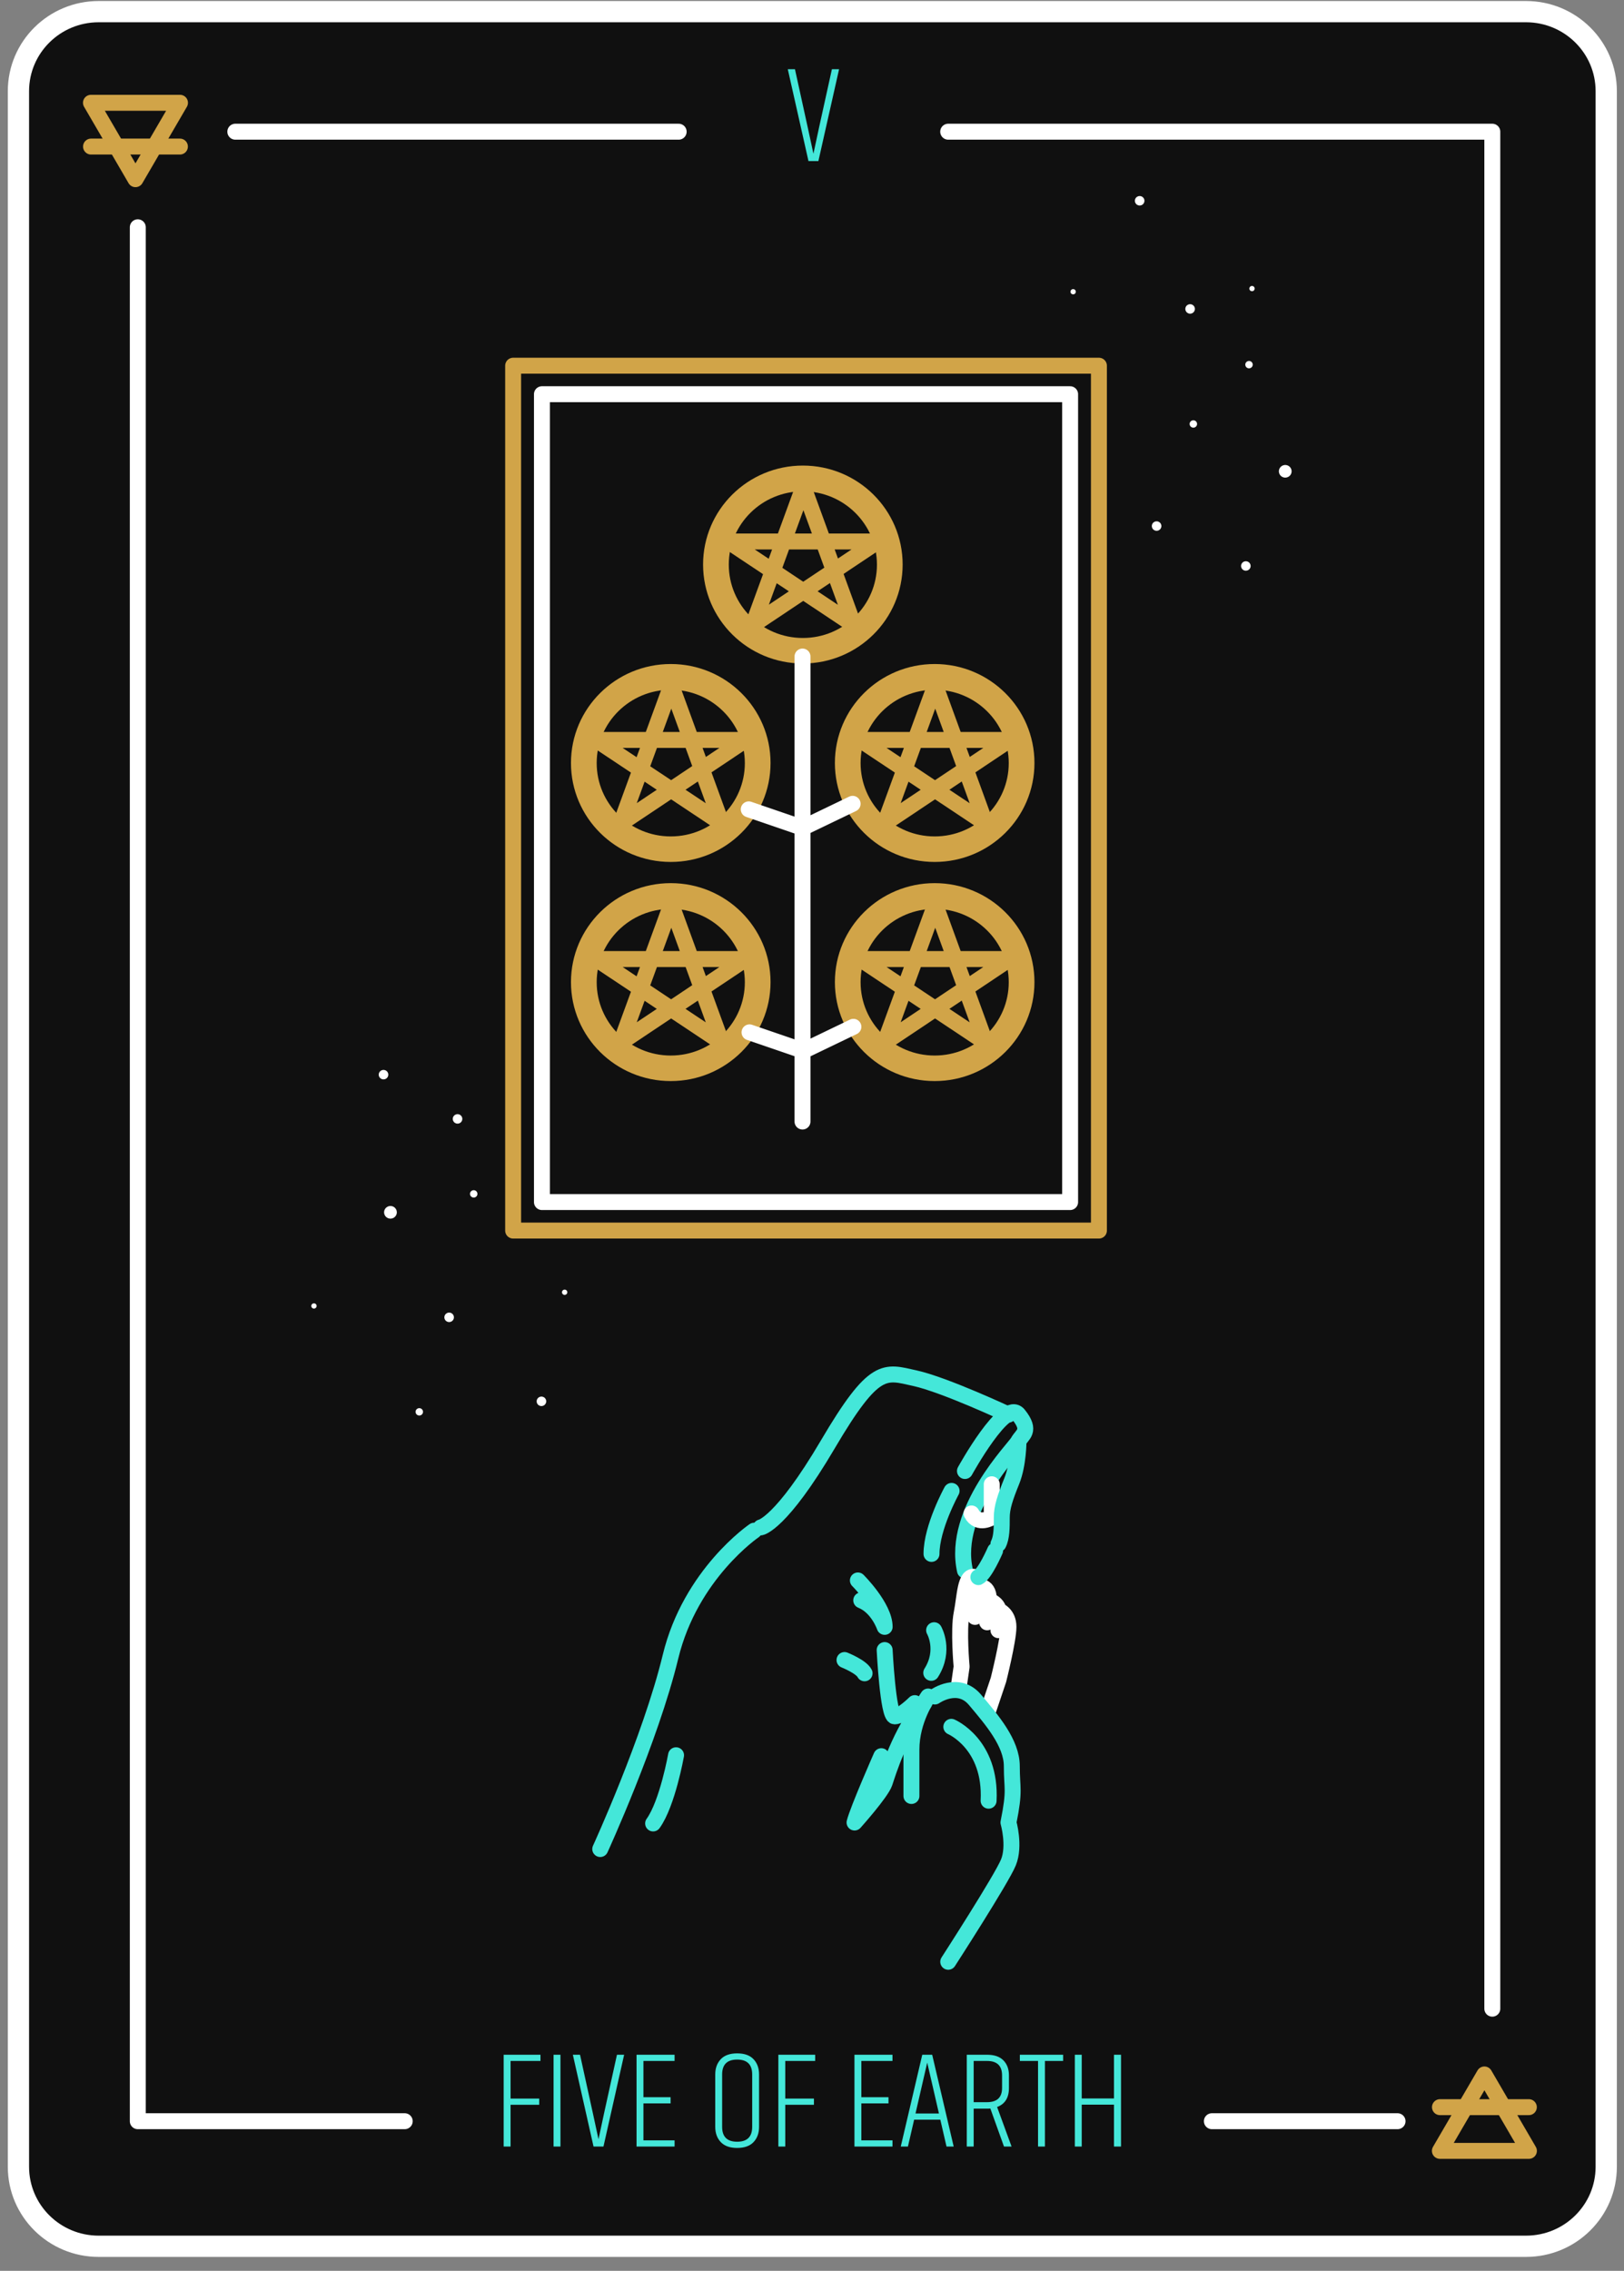<svg xmlns="http://www.w3.org/2000/svg" xmlns:xlink="http://www.w3.org/1999/xlink" width="191" height="267" viewBox="0 0 191 267">
    <rect x="0" y="0" width="191" height="267" fill="#808080" stroke="none"/>
    <defs>
        <path id="hdcnopaewa" d="M0 264.947L187.079 264.947 187.079 0.167 0 0.167z"/>
    </defs>
    <g fill="none" fill-rule="evenodd">
        <g>
            <g>
                <path fill="#101010" stroke="#FFF" stroke-linecap="round" stroke-linejoin="round" stroke-width="2.5" d="M177.475 263.112H9.604c-5.21 0-9.435-4.185-9.435-9.348V9.716C.169 4.553 4.393.368 9.604.368h167.871c5.211 0 9.435 4.185 9.435 9.348v244.048c0 5.163-4.224 9.348-9.435 9.348z" transform="translate(-192 -3066) translate(194 3067)"/>
                <path fill="#44E7D9" fill-rule="nonzero" d="M58.048 251.387v-4.911h3.372v-.73h-3.372v-4.425h3.518v-.73h-4.329v10.796h.811zm5.868 0v-10.796h-.81v10.796h.81zm5.058 0l2.431-10.796h-.843c-1.264 5.706-1.988 9.018-2.172 9.937-.151-.735-.875-4.047-2.172-9.937h-.843l2.432 10.796h1.167zm8.364 0v-.73h-3.663v-4.344h3.193v-.729h-3.193v-4.263h3.663v-.73h-4.474v10.796h4.474zm7.36.162c.853 0 1.496-.23 1.929-.689.432-.459.648-1.056.648-1.79v-6.16c0-.736-.216-1.333-.648-1.792-.433-.46-1.076-.689-1.93-.689-.853 0-1.496.23-1.928.689-.433.46-.649 1.056-.649 1.791v6.16c0 .735.216 1.332.649 1.791.432.46 1.075.69 1.929.69zm0-.73c-1.178 0-1.767-.583-1.767-1.75v-6.16c0-1.167.589-1.75 1.767-1.75s1.767.583 1.767 1.75v6.16c0 1.167-.59 1.75-1.767 1.75zm5.657.568v-4.911h3.372v-.73h-3.372v-4.425h3.518v-.73h-4.329v10.796h.811zm12.612 0v-.73h-3.664v-4.344h3.193v-.729h-3.193v-4.263h3.664v-.73h-4.474v10.796h4.474zm1.815 0l.73-3.16h3.08l.729 3.16h.843l-2.529-10.796h-1.167l-2.529 10.796h.843zm3.647-3.89h-2.755l1.378-5.982 1.377 5.982zm4.085 3.89v-4.458l1.731-.001c.096-.003.173-.008.23-.015l1.606 4.474h.891l-1.702-4.652c.93-.346 1.394-1.092 1.394-2.237v-1.475c0-.735-.216-1.324-.648-1.767-.432-.443-1.075-.665-1.93-.665h-2.382v10.796h.81zm1.573-5.22h-1.573v-4.846h1.573c1.178 0 1.767.567 1.767 1.702v1.475c0 1.113-.59 1.67-1.767 1.67zm6.808 5.22v-10.066h2.14v-.73h-5.09v.73h2.14v10.066h.81zm4.328 0v-4.928h3.793v4.928h.827v-10.796h-.827v5.139h-3.793v-5.139h-.81v10.796h.81z" transform="translate(-192 -3066) translate(194 3067)"/>
                <g>
                    <path stroke="#FFF" stroke-linecap="round" stroke-linejoin="round" stroke-width="1.875" d="M153.937 237.346L132.1 237.346M5.776 14.662L5.776 237.346 37.17 237.346" transform="translate(-192 -3066) translate(194 3067) translate(8.43 11.06)"/>
                    <path stroke="#D1A448" stroke-linecap="round" stroke-linejoin="round" stroke-width="1.875" d="M5.503 9.009L2.886 4.517 0.268 0.025 5.503 0.025 10.739 0.025 8.121 4.517z" transform="translate(-192 -3066) translate(194 3067) translate(8.43 11.06)"/>
                    <g>
                        <path fill="#000" d="M10.73 0.495L0.276 0.495" transform="translate(-192 -3066) translate(194 3067) translate(8.43 11.06) translate(0 4.678)"/>
                        <path stroke="#D1A448" stroke-linecap="round" stroke-linejoin="round" stroke-width="1.875" d="M10.73 0.495L0.276 0.495" transform="translate(-192 -3066) translate(194 3067) translate(8.43 11.06) translate(0 4.678)"/>
                    </g>
                    <path stroke="#D1A448" stroke-linecap="round" stroke-linejoin="round" stroke-width="1.875" d="M164.152 231.848L166.77 236.34 169.387 240.833 164.152 240.833 158.917 240.833 161.535 236.34z" transform="translate(-192 -3066) translate(194 3067) translate(8.43 11.06)"/>
                    <g>
                        <path fill="#000" d="M0.09 0.482L10.544 0.482" transform="translate(-192 -3066) translate(194 3067) translate(8.43 11.06) translate(158.835 235.212)"/>
                        <path stroke="#D1A448" stroke-linecap="round" stroke-linejoin="round" stroke-width="1.875" d="M0.09 0.482L10.544 0.482" transform="translate(-192 -3066) translate(194 3067) translate(8.43 11.06) translate(158.835 235.212)"/>
                    </g>
                    <path stroke="#FFF" stroke-linecap="round" stroke-linejoin="round" stroke-width="1.875" d="M101.088 3.425L165.082 3.425 165.082 224.117M17.245 3.425L69.388 3.425" transform="translate(-192 -3066) translate(194 3067) translate(8.43 11.06)"/>
                </g>
                <path fill="#44E7D9" fill-rule="nonzero" d="M94.252 17.936L96.684 7.14h-.843c-1.265 5.706-1.989 9.019-2.173 9.937-.15-.735-.875-4.047-2.172-9.937h-.843l2.432 10.796h1.167z" transform="translate(-192 -3066) translate(194 3067)"/>
                <g transform="translate(-192 -3066) translate(194 3067) translate(0 .034)">
                    <path stroke="#D1A448" stroke-linecap="round" stroke-linejoin="round" stroke-width="1.875" d="M67.24 114.451c0 5.28 4.32 9.56 9.649 9.56 5.329 0 9.65-4.28 9.65-9.56s-4.321-9.56-9.65-9.56c-5.33 0-9.65 4.28-9.65 9.56z"/>
                    <path stroke="#D1A448" stroke-linecap="round" stroke-linejoin="round" stroke-width="1.875" d="M71.024 121.534L76.954 105.317 82.865 121.534 68.128 111.73 85.699 111.73z"/>
                    <path stroke="#D1A448" stroke-linecap="round" stroke-linejoin="round" stroke-width="1.875" d="M87.687 114.44c0-5.91-4.835-10.7-10.798-10.7-5.964 0-10.799 4.79-10.799 10.7 0 5.908 4.835 10.698 10.799 10.698 5.963 0 10.798-4.79 10.798-10.699zM98.278 114.451c0 5.28 4.32 9.56 9.65 9.56 5.329 0 9.649-4.28 9.649-9.56s-4.32-9.56-9.65-9.56c-5.329 0-9.65 4.28-9.65 9.56z"/>
                    <path stroke="#D1A448" stroke-linecap="round" stroke-linejoin="round" stroke-width="1.875" d="M102.062 121.534L107.993 105.317 113.903 121.534 99.167 111.73 116.738 111.73z"/>
                    <path stroke="#D1A448" stroke-linecap="round" stroke-linejoin="round" stroke-width="1.875" d="M118.726 114.44c0-5.91-4.835-10.7-10.799-10.7-5.963 0-10.798 4.79-10.798 10.7 0 5.908 4.835 10.698 10.798 10.698 5.964 0 10.799-4.79 10.799-10.699zM67.24 88.688c0 5.28 4.32 9.56 9.649 9.56 5.329 0 9.65-4.28 9.65-9.56s-4.321-9.56-9.65-9.56c-5.33 0-9.65 4.28-9.65 9.56z"/>
                    <path stroke="#D1A448" stroke-linecap="round" stroke-linejoin="round" stroke-width="1.875" d="M71.024 95.77L76.954 79.554 82.865 95.77 68.128 85.967 85.699 85.967z"/>
                    <path stroke="#D1A448" stroke-linecap="round" stroke-linejoin="round" stroke-width="1.875" d="M87.687 88.676c0-5.909-4.835-10.699-10.798-10.699-5.964 0-10.799 4.79-10.799 10.699 0 5.908 4.835 10.698 10.799 10.698 5.963 0 10.798-4.79 10.798-10.698zM98.278 88.688c0 5.28 4.32 9.56 9.65 9.56 5.329 0 9.649-4.28 9.649-9.56s-4.32-9.56-9.65-9.56c-5.329 0-9.65 4.28-9.65 9.56z"/>
                    <path stroke="#D1A448" stroke-linecap="round" stroke-linejoin="round" stroke-width="1.875" d="M102.062 95.77L107.993 79.554 113.903 95.77 99.167 85.967 116.738 85.967z"/>
                    <path stroke="#D1A448" stroke-linecap="round" stroke-linejoin="round" stroke-width="1.875" d="M118.726 88.676c0-5.909-4.835-10.699-10.799-10.699-5.963 0-10.798 4.79-10.798 10.699 0 5.908 4.835 10.698 10.798 10.698 5.964 0 10.799-4.79 10.799-10.698zM82.776 65.355c0 5.28 4.32 9.56 9.65 9.56 5.328 0 9.649-4.28 9.649-9.56s-4.32-9.56-9.65-9.56-9.65 4.28-9.65 9.56z"/>
                    <path stroke="#D1A448" stroke-linecap="round" stroke-linejoin="round" stroke-width="1.875" d="M86.56 72.438L92.491 56.221 98.401 72.438 83.664 62.634 101.235 62.634z"/>
                    <path stroke="#D1A448" stroke-linecap="round" stroke-linejoin="round" stroke-width="1.875" d="M103.223 65.343c0-5.909-4.834-10.699-10.798-10.699s-10.798 4.79-10.798 10.699c0 5.908 4.834 10.698 10.798 10.698s10.798-4.79 10.798-10.698z"/>
                    <path stroke="#FFF" stroke-linecap="round" stroke-linejoin="round" stroke-width="1.875" d="M92.383 76.159L92.383 130.834M98.278 93.476L92.45 96.281M86.061 94.128L92.184 96.227M98.369 119.695L92.541 122.5M86.152 120.346L92.275 122.446"/>
                    <mask id="ew4gwt1upb" fill="#fff">
                        <use xlink:href="#hdcnopaewa"/>
                    </mask>
                    <path stroke="#FFF" stroke-linecap="round" stroke-linejoin="round" stroke-width="1.875" d="M61.738 140.302L123.858 140.302 123.858 45.317 61.738 45.317z" mask="url(#ew4gwt1upb)"/>
                    <path stroke="#D1A448" stroke-linecap="round" stroke-linejoin="round" stroke-width="1.875" d="M58.351 143.654L127.245 143.654 127.245 41.965 58.351 41.965z" mask="url(#ew4gwt1upb)"/>
                    <path stroke="#44E7D9" stroke-linecap="round" stroke-linejoin="round" stroke-width="1.875" d="M87.485 178.551s2.36-.39 7.87-9.748c5.51-9.357 6.69-8.577 10.232-7.797 3.542.78 11.02 4.289 11.02 4.289" mask="url(#ew4gwt1upb)"/>
                    <path stroke="#44E7D9" stroke-linecap="round" stroke-linejoin="round" stroke-width="1.875" d="M111.49 171.923s4.723-8.578 6.297-6.628c1.574 1.949.393 2.339 0 3.119-.394.78-7.87 8.188-6.297 15.206" mask="url(#ew4gwt1upb)"/>
                    <path stroke="#FFF" stroke-linecap="round" stroke-linejoin="round" stroke-width="1.875" d="M114.639 173.482v3.9s-1.6 1.017-2.374-.467" mask="url(#ew4gwt1upb)"/>
                    <path stroke="#44E7D9" stroke-linecap="round" stroke-linejoin="round" stroke-width="1.875" d="M109.916 174.262s-2.361 4.289-2.361 7.408" mask="url(#ew4gwt1upb)"/>
                    <path stroke="#FFF" stroke-linecap="round" stroke-linejoin="round" stroke-width="1.875" d="M112.671 189.078s1.18-4.289 0-4.679c-1.18-.39-1.18 2.34-1.574 4.29-.394 1.949 0 6.238 0 6.238l-.394 2.729" mask="url(#ew4gwt1upb)"/>
                    <path stroke="#FFF" stroke-linecap="round" stroke-linejoin="round" stroke-width="1.875" d="M113.065 185.57s1.574-.39 1.18 2.339c-.393 2.729 0 1.56 0 1.56" mask="url(#ew4gwt1upb)"/>
                    <path stroke="#FFF" stroke-linecap="round" stroke-linejoin="round" stroke-width="1.875" d="M114.245 187.129s1.574.39 1.18 1.95v1.559" mask="url(#ew4gwt1upb)"/>
                    <path stroke="#FFF" stroke-linecap="round" stroke-linejoin="round" stroke-width="1.875" d="M115.426 188.299s1.18.39 1.18 1.949c0 1.56-1.18 6.238-1.18 6.238l-1.18 3.51" mask="url(#ew4gwt1upb)"/>
                    <path stroke="#44E7D9" stroke-linecap="round" stroke-linejoin="round" stroke-width="1.875" d="M107.949 198.436s2.754-1.95 4.722.39c1.968 2.339 4.329 5.068 4.329 7.798 0 2.729.393 2.729-.394 6.628 0 0 .787 2.73 0 4.679-.786 1.95-7.083 11.696-7.083 11.696M107.161 198.436s-1.967 2.729-1.967 6.238v5.459" mask="url(#ew4gwt1upb)"/>
                    <path stroke="#44E7D9" stroke-linecap="round" stroke-linejoin="round" stroke-width="1.875" d="M101.652 205.454s-2.755 6.238-3.148 7.798c0 0 3.148-3.51 3.542-4.679.393-1.17 1.791-5.837 4.634-9.352M98.897 184.79s3.148 3.119 3.148 5.458c0 0-.787-2.34-2.754-3.12M102.045 192.977s.394 7.798 1.181 7.798 2.361-1.56 2.361-1.56M97.323 194.147s1.968.78 2.361 1.56M86.697 178.94s-7.477 5.07-9.838 14.817c-2.362 9.748-8.264 22.614-8.264 22.614M117.787 168.414s0 2.729-.787 4.678c-.787 1.95-1.18 3.12-1.18 4.29s0 2.339-.394 3.119M115.032 181.28s-1.18 2.73-1.967 3.12M109.886 202.002s4.72 2.005 4.384 8.687M107.862 190.643s1.35 2.339-.337 5.011M77.511 205.344s-1.011 5.68-2.697 8.018" mask="url(#ew4gwt1upb)"/>
                    <path fill="#FFF" d="M47.577 165.313c-.193.144-.468.107-.614-.085-.145-.19-.107-.463.086-.607.192-.145.467-.107.613.084.146.191.108.463-.085.608M43.555 124.985c.187.246.138.595-.11.781-.248.186-.6.137-.788-.108-.187-.246-.139-.596.11-.781.247-.186.6-.137.788.108M62.018 164.175c-.248.186-.6.137-.788-.108-.188-.246-.139-.596.11-.781.247-.187.6-.138.788.108.187.245.138.595-.11.78M44.375 142.1c-.33.248-.801.183-1.051-.144-.25-.328-.185-.794.146-1.042.33-.247.8-.183 1.05.145.25.327.185.794-.145 1.041M52.152 130.968c-.248.186-.601.137-.789-.109-.187-.245-.138-.595.11-.78.248-.186.6-.138.788.108.187.245.139.595-.11.781M64.598 151.153c-.138.103-.334.076-.438-.06-.104-.137-.077-.331.06-.434.138-.104.335-.076.439.06.104.137.077.33-.061.434M35.114 152.764c-.138.103-.334.076-.438-.06-.104-.137-.077-.332.06-.434.139-.104.335-.077.439.06.104.136.077.33-.06.434M53.978 139.686c-.192.144-.467.106-.613-.085-.145-.19-.108-.463.085-.607.193-.145.468-.107.613.084.146.19.108.463-.085.608M51.273 153.517c.187.246.138.596-.11.782-.248.186-.6.137-.788-.109-.188-.246-.139-.595.11-.78.247-.187.6-.138.788.107M144.775 41.424c.233-.068.476.064.543.294.068.23-.065.47-.297.538-.232.067-.475-.065-.543-.295-.068-.23.065-.47.297-.537M143.985 65.669c-.088-.296.084-.606.382-.692.299-.087.61.083.698.379.088.295-.084.605-.382.691-.298.087-.61-.083-.698-.378M131.879 22.038c.298-.087.61.083.698.379.087.295-.084.605-.382.691-.299.087-.611-.083-.699-.379-.087-.295.084-.605.383-.691M148.949 53.667c.397-.115.814.111.93.505.117.394-.111.808-.51.922-.397.116-.814-.11-.93-.504-.116-.395.112-.807.51-.923M133.872 60.283c.298-.086.61.083.698.379.087.295-.084.605-.382.691-.299.087-.611-.083-.699-.378-.087-.296.084-.606.383-.692M124.126 32.97c.165-.049.339.046.388.21.048.164-.047.336-.213.384-.165.048-.34-.046-.388-.21-.048-.164.047-.336.213-.384M145.161 32.6c.166-.049.34.046.388.21.049.164-.046.336-.212.384-.166.048-.34-.046-.388-.21-.048-.164.047-.336.212-.385M138.228 48.399c.232-.067.475.065.543.294.068.23-.065.471-.297.538-.233.067-.476-.064-.544-.294-.067-.23.066-.471.298-.538M137.43 35.447c-.087-.296.084-.606.382-.692.299-.086.611.083.699.379.087.295-.084.605-.383.692-.298.086-.61-.083-.698-.38" mask="url(#ew4gwt1upb)"/>
                </g>
            </g>
        </g>
    </g>
</svg>
